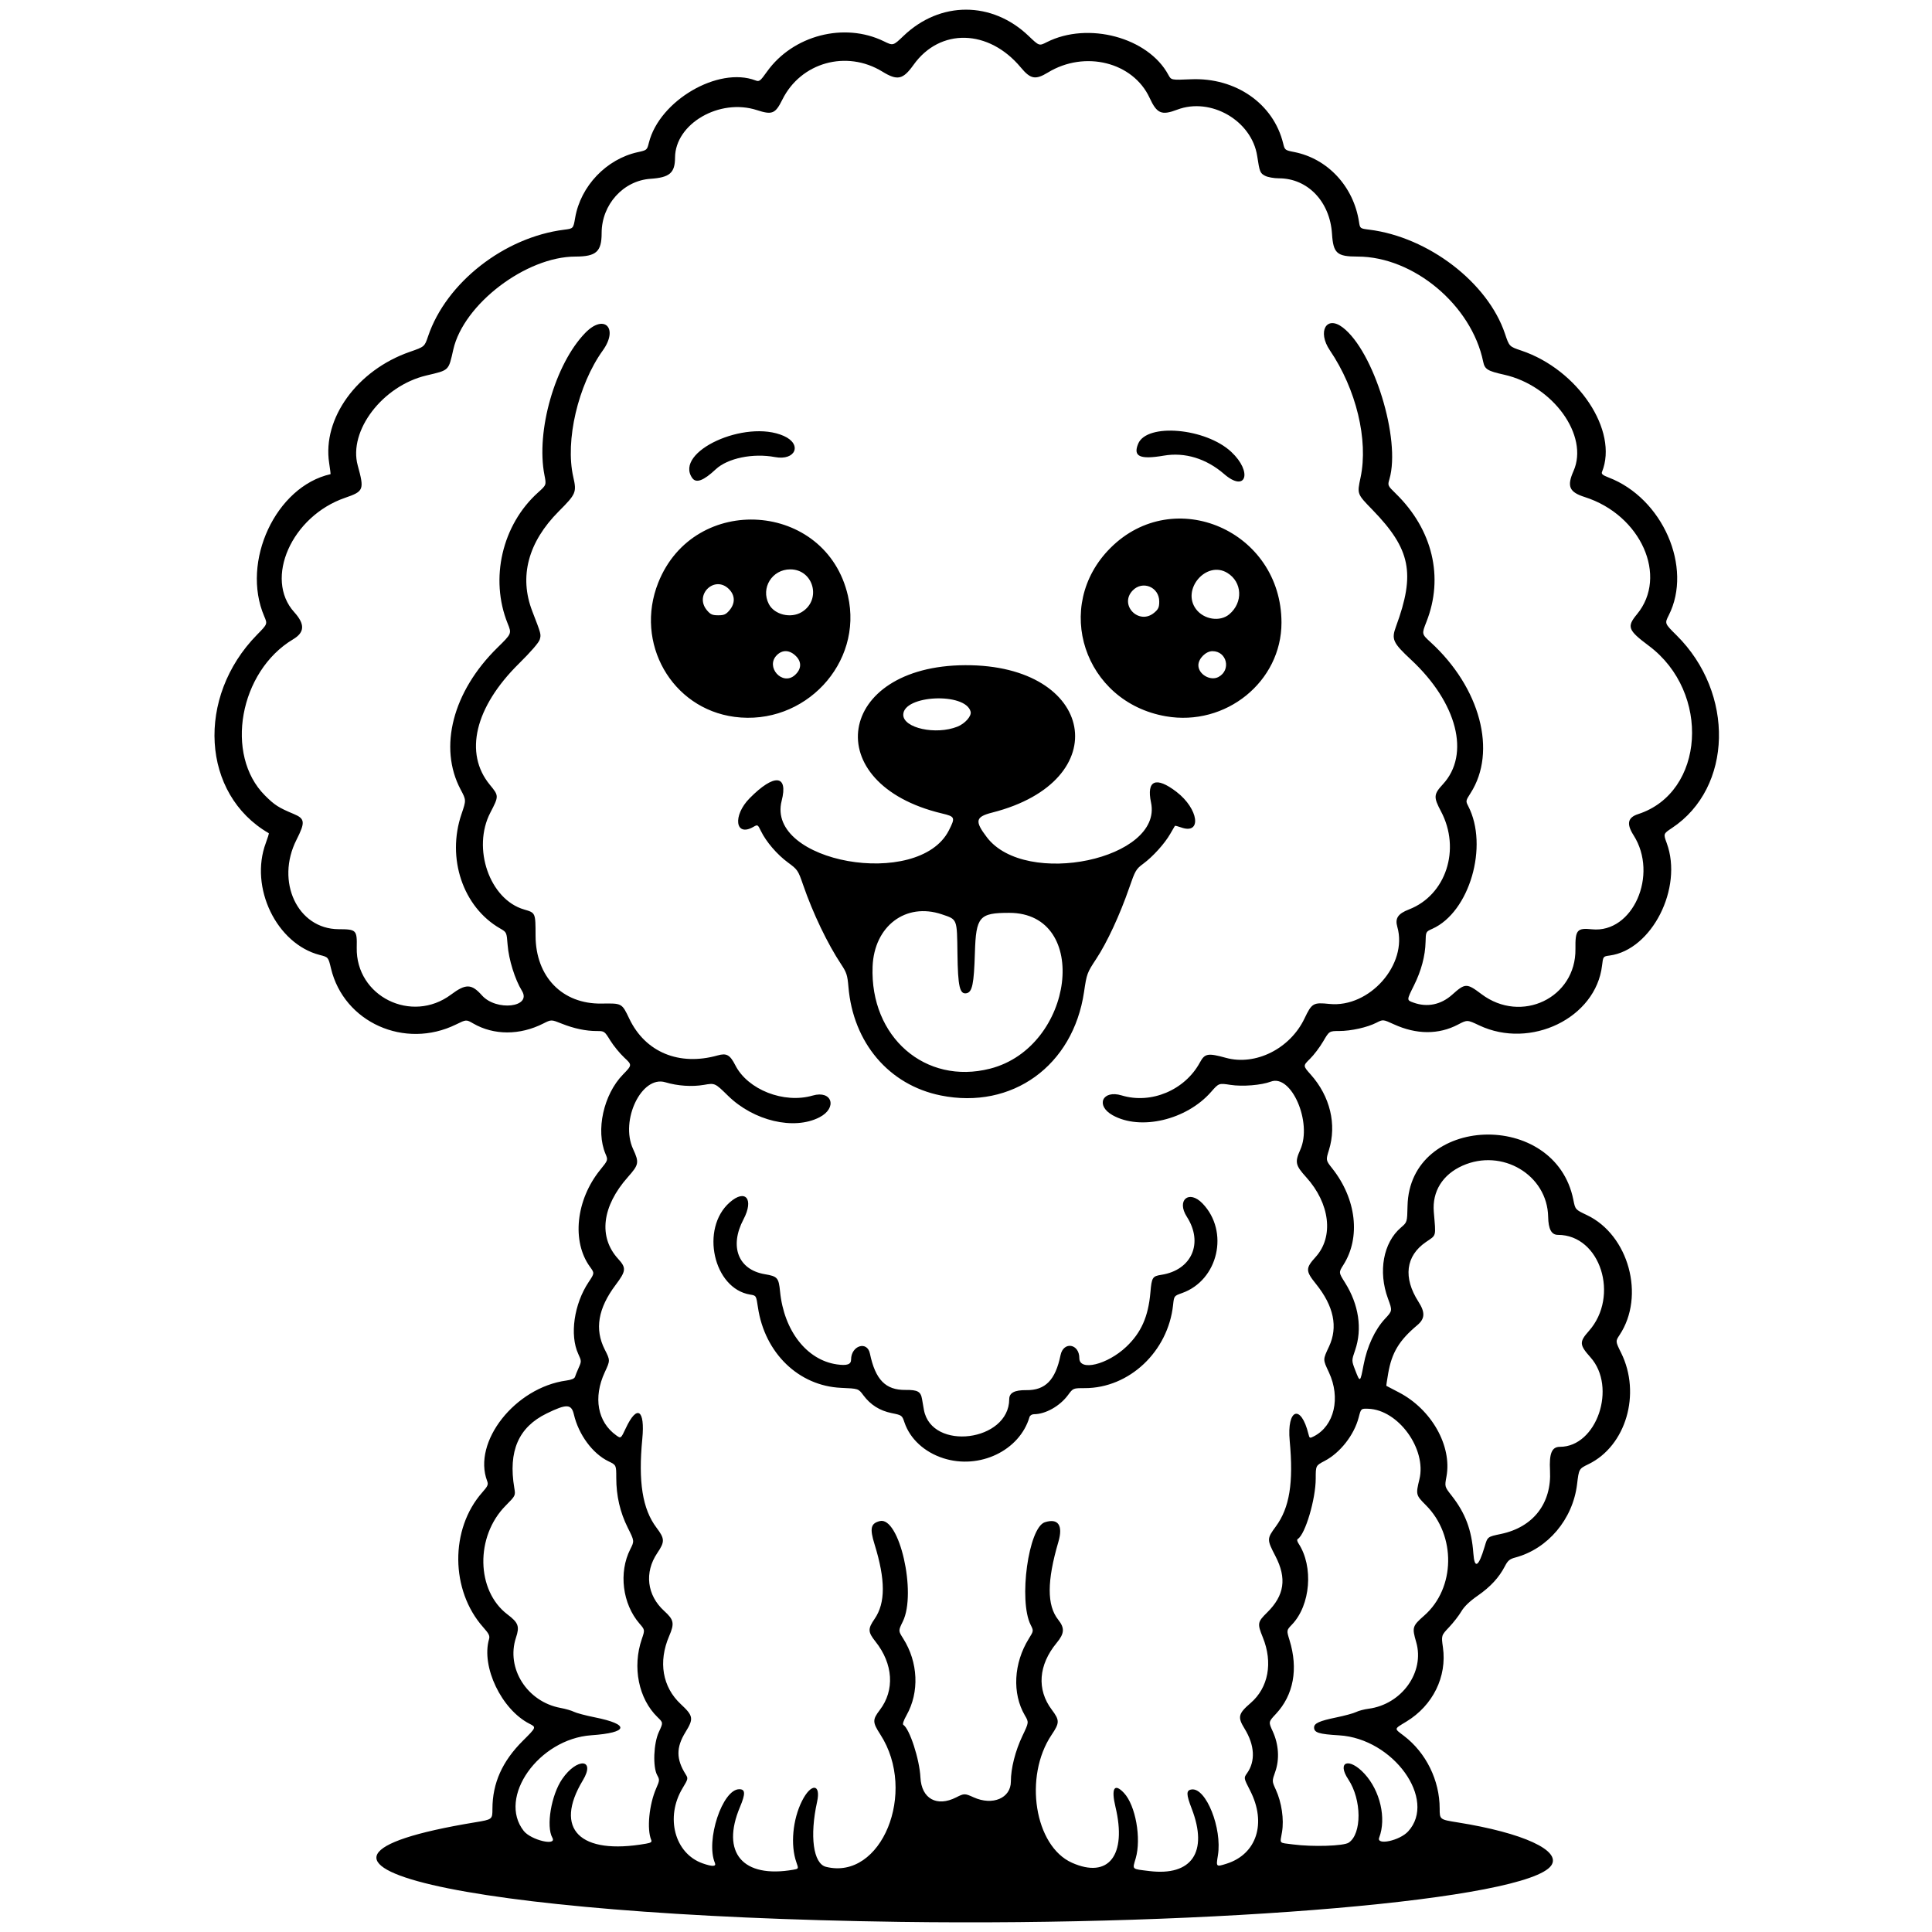 <svg xmlns="http://www.w3.org/2000/svg" width="500mm" height="500mm" viewBox="0 0 500 500" xml:space="preserve"><path d="m232.92 497.38c-113.66-1.577-172.68-15.393-110.02-25.757 4.536-0.75 4.536-0.75 4.542-3.506 0.014-6.652 2.544-12.302 7.888-17.623 3.49-3.475 3.49-3.475 1.701-4.387-7.242-3.693-12.533-14.752-10.472-21.886 0.251-0.867-0.017-1.416-1.506-3.09-8.504-9.56-8.619-25.418-0.253-34.886 1.448-1.639 1.623-2.043 1.277-2.954-3.847-10.131 7.236-24.199 20.489-26.008 1.334-0.182 2.112-0.513 2.244-0.955 0.111-0.372 0.542-1.435 0.957-2.364 0.735-1.646 0.732-1.735-0.122-3.587-2.247-4.871-1.084-12.914 2.684-18.566 1.548-2.321 1.548-2.321 0.348-3.972-4.767-6.562-3.631-17.311 2.649-25.072 2.052-2.536 2.052-2.536 1.372-4.152-2.554-6.067-0.512-15.349 4.514-20.517 2.405-2.473 2.405-2.473 0.325-4.418-1.144-1.07-2.761-3.049-3.594-4.398-1.499-2.429-1.533-2.452-3.506-2.452-2.819 0-5.917-0.653-9.057-1.909-2.707-1.083-2.707-1.083-4.765-0.04-6.078 3.08-12.81 3.077-18.146-8e-3 -1.801-1.041-1.801-1.041-4.431 0.25-13.296 6.531-29.037-0.517-32.378-14.498-0.696-2.914-0.696-2.914-2.879-3.472-11.219-2.871-18.28-17.516-13.984-29 0.501-1.34 0.846-2.475 0.765-2.522-17.411-10.058-18.9-35.201-3.041-51.364 2.719-2.771 2.719-2.771 1.862-4.77-6.067-14.154 3.001-33.595 17.157-36.784 0.05-0.011-0.107-1.292-0.349-2.847-1.805-11.592 7.233-24.068 20.866-28.808 3.817-1.327 3.817-1.327 4.728-4.025 4.686-13.884 19.716-25.649 35.245-27.589 2.343-0.293 2.343-0.293 2.82-3.078 1.406-8.208 8.091-15.215 16.208-16.987 2.37-0.517 2.395-0.539 2.88-2.467 2.741-10.897 17.943-19.768 27.59-16.1 0.979 0.372 1.204 0.199 2.971-2.277 6.718-9.415 20.004-12.857 30.265-7.841 2.382 1.165 2.382 1.165 5.081-1.417 9.453-9.043 22.891-9.032 32.36 0.026 2.726 2.608 2.726 2.608 4.677 1.62 10.695-5.42 26.271-1.244 31.486 8.44 0.739 1.372 0.739 1.372 5.849 1.152 11.572-0.5 21.366 6.317 23.867 16.612 0.413 1.701 0.474 1.749 2.847 2.216 8.671 1.706 15.364 8.909 16.772 18.048 0.269 1.748 0.269 1.748 2.662 2.047 15.306 1.912 30.684 13.7 35.119 26.92 1.115 3.324 1.115 3.324 4.241 4.375 14.673 4.936 25.179 20.748 20.869 31.408-0.207 0.511 0.199 0.854 1.686 1.421 14.027 5.357 21.865 23.295 15.589 35.679-1.069 2.11-1.069 2.11 2.015 5.165 15.117 14.969 14.544 39.445-1.168 49.874-2.255 1.497-2.255 1.497-1.365 3.922 4.267 11.626-3.86 27.626-14.777 29.09-1.685 0.226-1.685 0.226-1.963 2.589-1.595 13.57-18.487 21.791-31.808 15.479-3.077-1.458-3.077-1.458-5.494-0.191-5.001 2.621-10.74 2.591-16.585-0.086-2.793-1.28-2.793-1.28-4.523-0.397-2.371 1.209-6.514 2.131-9.613 2.139-2.582 6e-3 -2.582 6e-3 -4.161 2.708-0.869 1.486-2.402 3.509-3.408 4.495-1.828 1.794-1.828 1.794 0.204 4.073 5.014 5.625 6.766 12.911 4.701 19.545-0.815 2.618-0.815 2.618 0.88 4.763 6.226 7.877 7.375 17.832 2.876 24.925-1.251 1.972-1.251 1.972 0.401 4.597 3.584 5.697 4.525 12 2.616 17.523-0.92 2.662-0.92 2.662 0.042 5.163 1.245 3.237 1.287 3.21 2.154-1.375 0.9-4.759 2.932-9.137 5.543-11.941 1.934-2.076 1.934-2.076 0.764-5.255-2.571-6.986-1.208-14.446 3.352-18.349 1.627-1.393 1.627-1.393 1.717-5.582 0.509-23.669 38.27-25.069 42.918-1.591 0.497 2.512 0.497 2.512 3.502 3.937 10.833 5.14 15.143 20.929 8.466 31.018-1.087 1.642-1.087 1.642 0.395 4.642 5.222 10.571 1.265 24.073-8.439 28.797-2.483 1.208-2.483 1.208-2.965 5.196-1.097 9.066-7.559 16.728-16.004 18.975-1.438 0.383-1.921 0.789-2.68 2.254-1.517 2.928-3.723 5.317-7.035 7.62-2.096 1.457-3.491 2.799-4.239 4.077-0.613 1.048-2.032 2.876-3.154 4.063-2.038 2.158-2.038 2.158-1.603 5.231 1.075 7.577-2.585 15.021-9.437 19.194-3.3 2.01-3.249 1.732-0.67 3.696 5.742 4.373 9.262 11.526 9.262 18.817 0 2.851 0 2.851 4.667 3.595 16.937 2.7 26.908 7.293 24.206 11.15-6.173 8.812-86.128 15.734-168.54 14.591zm-27.566-13.509c1.338-0.235 1.338-0.235 0.747-1.91-1.572-4.455-0.958-11.094 1.47-15.904 2.342-4.64 4.931-4.473 3.891 0.252-1.957 8.896-0.987 15.999 2.299 16.824 14.331 3.597 23.734-19.307 14.063-34.256-2.04-3.153-2.054-3.817-0.132-6.335 3.902-5.112 3.471-11.932-1.121-17.709-1.975-2.485-2.006-3.282-0.225-5.867 2.841-4.125 2.835-10.112-0.019-19.319-1.278-4.121-0.986-5.401 1.367-5.991 5.045-1.266 9.588 18.585 5.949 25.995-1.174 2.39-1.174 2.39 0.091 4.385 3.907 6.161 4.242 13.901 0.862 19.891-0.74 1.312-1.07 2.303-0.818 2.459 1.623 1.003 4.201 8.927 4.43 13.619 0.269 5.503 4.243 7.71 9.268 5.148 2.043-1.041 2.215-1.042 4.49-0.01 4.915 2.23 9.646 0.222 9.646-4.095 0-3.418 1.149-7.938 3.006-11.83 1.664-3.486 1.664-3.486 0.61-5.285-3.316-5.658-2.911-13.5 1.025-19.839 1.259-2.027 1.259-2.027 0.475-3.587-3.165-6.299-0.552-25.187 3.672-26.548 3.447-1.11 4.766 0.792 3.511 5.064-2.979 10.146-2.996 16.434-0.052 20.151 1.722 2.174 1.631 3.551-0.397 6.006-4.722 5.715-5.189 12.066-1.27 17.282 2.065 2.749 2.062 3.385-0.038 6.512-7.27 10.827-4.405 28.798 5.279 33.109 9.459 4.211 14.245-1.933 11.252-14.443-1.162-4.855-0.297-6.279 2.201-3.621 2.993 3.184 4.531 11.765 3.032 16.921-0.866 2.978-1.153 2.71 3.525 3.286 11.002 1.355 15.288-4.947 10.974-16.135-1.455-3.773-1.461-4.775-0.031-4.978 3.722-0.529 7.946 10.057 6.807 17.057-0.49 3.009-0.486 3.013 2.24 2.154 7.812-2.462 10.408-10.514 6.1-18.917-1.676-3.268-1.676-3.268-0.801-4.497 2.219-3.116 1.987-7.282-0.643-11.542-1.844-2.988-1.637-3.862 1.566-6.622 4.612-3.973 5.816-10.461 3.155-17.009-1.448-3.562-1.379-3.958 1.108-6.406 4.5-4.43 5.153-8.857 2.155-14.624-2.225-4.28-2.222-4.484 0.101-7.64 3.566-4.844 4.617-11.316 3.602-22.166-0.78-8.336 2.909-9.667 4.856-1.752 0.271 1.101 0.331 1.124 1.432 0.555 5.264-2.722 6.944-9.947 3.85-16.559-1.579-3.374-1.58-3.202 0.032-6.646 2.371-5.067 1.245-10.48-3.371-16.211-2.717-3.373-2.725-4.069-0.079-6.99 4.728-5.221 3.704-13.838-2.453-20.636-2.805-3.097-2.975-3.892-1.526-7.12 3.157-7.036-2.307-19.642-7.636-17.616-2.438 0.927-7.334 1.321-10.433 0.841-3.013-0.467-3.013-0.467-5.027 1.829-6.365 7.256-18.267 10.067-25.485 6.018-4.494-2.521-2.613-6.621 2.348-5.119 7.634 2.311 16.36-1.359 20.242-8.516 1.28-2.359 2.057-2.499 6.744-1.21 7.669 2.108 16.6-2.363 20.33-10.178 1.905-3.991 2.262-4.2 6.442-3.772 10.39 1.064 20.363-10.256 17.582-19.956-0.633-2.206 0.166-3.398 3.014-4.498 9.595-3.707 13.477-15.594 8.289-25.385-1.962-3.703-1.912-4.403 0.498-7.018 7.125-7.73 3.721-21.067-8.217-32.199-4.751-4.43-5.147-5.298-3.925-8.617 5.059-13.738 3.798-20.019-6.061-30.176-4.058-4.18-4.021-4.081-3.108-8.391 2.054-9.696-1.123-22.861-7.941-32.908-3.299-4.862-0.902-9.15 3.317-5.932 8.05 6.14 15.086 28.967 12.098 39.247-0.486 1.673-0.486 1.673 1.671 3.785 9.509 9.311 12.446 21.621 7.909 33.141-1.25 3.175-1.25 3.175 1.058 5.284 12.88 11.774 17.259 28.307 10.35 39.074-1.255 1.955-1.271 2.046-0.608 3.329 5.349 10.343 0.35 27.457-9.281 31.774-1.688 0.757-1.688 0.757-1.751 3.412-0.086 3.605-1.11 7.442-2.998 11.233-1.925 3.864-1.923 3.809-0.103 4.466 3.524 1.272 7.083 0.542 9.975-2.044 3.393-3.035 3.763-3.042 7.603-0.154 10.313 7.758 24.479 0.946 24.311-11.69-0.066-4.929 0.405-5.49 4.277-5.093 10.561 1.082 17.277-14.105 10.764-24.342-1.88-2.956-1.524-4.593 1.191-5.472 17.251-5.585 18.891-31.508 2.755-43.561-5.416-4.046-5.744-4.92-3.06-8.164 8.118-9.814 1.044-25.691-13.511-30.324-4.034-1.284-4.673-2.764-2.912-6.744 4.045-9.144-5.298-22.1-17.974-24.927-4.296-0.958-5.004-1.398-5.407-3.363-3.002-14.629-18.026-27.202-32.504-27.202-5.36 0-6.294-0.834-6.623-5.907-0.539-8.331-6.297-14.346-13.733-14.346-1.279 0-2.883-0.288-3.565-0.641-1.306-0.676-1.43-0.984-2.061-5.119-1.397-9.164-12.005-15.311-20.71-12.002-4.045 1.538-5.25 1.022-7.13-3.051-4.279-9.267-16.766-12.386-26.316-6.573-3.227 1.964-4.5 1.729-7.018-1.296-8.295-9.967-20.905-10.285-27.754-0.698-2.752 3.851-4.173 4.16-8.091 1.756-9.27-5.684-21.098-2.37-25.868 7.249-1.821 3.672-2.633 4.008-6.574 2.726-9.675-3.149-21.16 3.51-21.201 12.29-0.018 3.964-1.386 5.145-6.347 5.481-7.064 0.48-12.65 6.684-12.65 14.05 0 4.816-1.404 6.074-6.789 6.079-12.783 0.013-28.937 12.309-31.599 24.054-1.261 5.565-0.991 5.304-6.972 6.718-11.339 2.679-20.22 14.32-17.763 23.281 1.733 6.318 1.579 6.708-3.288 8.383-13.796 4.747-20.983 20.914-13.15 29.583 2.816 3.117 2.732 5.228-0.278 7.025-13.909 8.304-17.81 29.904-7.298 40.419 2.493 2.493 3.515 3.15 7.478 4.802 2.888 1.204 2.986 2.137 0.697 6.651-5.494 10.836 0.271 23.11 10.877 23.158 4.631 0.021 4.8 0.192 4.705 4.778-0.259 12.59 14.194 19.777 24.413 12.14 3.806-2.845 5.305-2.807 7.982 0.202 3.712 4.172 12.989 3.111 10.351-1.183-1.8-2.929-3.406-8.087-3.698-11.872-0.253-3.282-0.253-3.282-1.946-4.257-9.619-5.536-13.883-18.17-9.99-29.599 1.231-3.615 1.231-3.615-0.225-6.356-5.792-10.907-2.043-25.364 9.519-36.708 3.711-3.641 3.711-3.641 2.655-6.254-4.681-11.589-1.443-25.542 7.87-33.915 2.153-1.936 2.153-1.936 1.652-4.483-2.243-11.402 2.742-28.777 10.566-36.822 4.896-5.035 8.682-1.227 4.53 4.556-6.407 8.925-9.774 23.34-7.643 32.713 0.91 4.003 0.736 4.418-3.742 8.909-7.956 7.979-10.324 16.904-6.862 25.856 2.316 5.989 2.315 5.985 1.934 7.314-0.23 0.802-2.26 3.151-5.415 6.267-11.385 11.244-14.234 23.175-7.488 31.354 2.338 2.835 2.34 2.909 0.118 7.182-4.795 9.224-0.183 22.484 8.722 25.073 2.981 0.867 2.964 0.828 2.977 6.779 0.022 10.638 6.924 17.739 17.079 17.573 5.31-0.087 5.255-0.117 7.184 3.926 4.138 8.669 12.9 12.302 22.882 9.488 2.293-0.647 3.17-0.154 4.556 2.562 3.231 6.33 12.583 9.99 20.009 7.831 5.035-1.464 6.486 3.197 1.754 5.632-6.598 3.396-17.008 0.938-23.663-5.587-3.376-3.31-3.376-3.31-6.234-2.812-3.061 0.533-6.813 0.28-9.988-0.674-6.124-1.84-11.766 9.852-8.339 17.282 1.61 3.491 1.511 4.03-1.337 7.238-6.741 7.594-7.689 15.539-2.528 21.184 2.142 2.342 2.066 3.128-0.65 6.738-4.563 6.065-5.478 11.478-2.825 16.709 1.434 2.828 1.434 2.828 0.013 5.888-3.037 6.535-1.879 12.888 2.977 16.347 1.193 0.849 1.193 0.849 2.476-1.892 2.894-6.185 4.995-4.811 4.258 2.787-1.08 11.137 0.044 18.177 3.667 22.983 2.169 2.877 2.193 3.634 0.203 6.582-3.38 5.008-2.676 10.909 1.787 14.97 2.538 2.309 2.714 3.199 1.288 6.522-2.853 6.648-1.737 13.175 3.008 17.595 3.261 3.038 3.382 3.751 1.228 7.24-2.456 3.98-2.436 7.013 0.073 10.986 0.635 1.005 0.597 1.17-0.817 3.505-4.564 7.538-2.069 16.927 5.176 19.483 2.504 0.883 3.577 0.851 3.18-0.097-2.443-5.831 1.938-19.093 6.306-19.093 1.586 0 1.631 1.161 0.181 4.602-4.993 11.846 0.712 18.532 13.847 16.227zm38.788-106.48c-4.886-1.56-8.626-5.002-10.066-9.262-0.625-1.849-0.663-1.877-3.321-2.419-3.091-0.63-5.479-2.139-7.324-4.626-1.272-1.715-1.272-1.715-5.745-1.912-10.974-0.483-19.771-8.984-21.529-20.805-0.458-3.08-0.458-3.08-2.002-3.327-9.533-1.524-12.992-17.115-5.296-23.872 4.09-3.591 6.312-0.836 3.552 4.404-3.698 7.022-1.368 13.023 5.508 14.187 3.303 0.559 3.604 0.901 3.962 4.5 1.011 10.152 6.913 17.721 14.692 18.842 2.636 0.38 3.687 0.024 3.687-1.249 0-3.608 4.165-4.944 4.871-1.562 1.416 6.78 4.054 9.481 9.203 9.423 3.155-0.036 3.969 0.417 4.291 2.385 0.142 0.867 0.362 2.131 0.489 2.808 2.015 10.711 22.05 8.166 22.073-2.803 3e-3 -1.647 1.384-2.375 4.433-2.336 4.907 0.063 7.533-2.622 8.842-9.037 0.748-3.663 4.871-3.012 4.871 0.769 0 3.442 7.243 1.683 12.141-2.949 3.863-3.654 5.705-7.798 6.25-14.068 0.339-3.901 0.526-4.202 2.837-4.561 7.864-1.222 10.945-8.237 6.597-15.018-2.757-4.3 0.549-7.098 4.063-3.439 6.962 7.248 4.079 19.846-5.304 23.179-2.072 0.736-2.072 0.736-2.322 3.07-1.293 12.061-11.338 21.533-22.836 21.533-3.039 0-3.039 0-4.351 1.784-2.101 2.857-5.823 4.958-8.796 4.965-0.551 1e-3 -1.056 0.318-1.18 0.741-2.559 8.685-12.934 13.646-22.29 10.657zm-0.674-93.887c-13.401-2.698-22.688-13.63-23.897-28.129-0.249-2.984-0.48-3.701-1.863-5.783-3.551-5.346-7.329-13.232-9.867-20.598-1.293-3.754-1.415-3.934-3.926-5.782-2.806-2.066-5.629-5.351-6.975-8.117-0.838-1.721-0.859-1.733-1.973-1.094-4.7 2.697-5.419-2.905-0.953-7.428 6.346-6.428 10.032-6.13 8.28 0.669-4.118 15.985 35.44 23.022 43.255 7.694 1.727-3.387 1.641-3.601-1.77-4.414-32.186-7.674-27.395-38.223 6.019-38.371 33.701-0.149 39.222 29.951 6.996 38.14-4.363 1.109-4.597 2.193-1.382 6.409 10.033 13.154 45.579 5.628 42.476-8.994-1.229-5.79 1.273-6.854 6.569-2.792 5.776 4.43 6.654 11.19 1.197 9.217-0.818-0.296-1.534-0.473-1.592-0.394-0.057 0.079-0.601 1.013-1.209 2.074-1.434 2.506-4.478 5.875-6.978 7.721-1.865 1.378-2.084 1.754-3.636 6.245-2.414 6.987-5.723 14.12-8.517 18.358-2.395 3.634-2.47 3.836-3.175 8.601-2.823 19.084-18.618 30.486-37.081 26.769zm12.762-6.936c21.822-5.581 26.096-40.322 4.96-40.324-7.763-6e-4 -8.603 0.976-8.888 10.338-0.247 8.094-0.678 10.178-2.165 10.464-1.765 0.34-2.232-1.694-2.349-10.234-0.125-9.145 5e-3 -8.819-4.058-10.189-9.315-3.141-17.503 3.047-17.904 13.53-0.698 18.235 13.649 30.7 30.404 26.415zm-8.438-88.518c1.977-0.791 3.698-2.753 3.403-3.879-1.324-5.063-17.432-4.312-17.432 0.814 0 3.449 8.454 5.296 14.029 3.066zm-57.701-2.524c-16.272-2.158-25.931-19.146-19.742-34.722 9.314-23.441 43.463-21.097 49.093 3.37 4.018 17.462-11.235 33.755-29.352 31.352zm15.589-10.782c1.74-1.531 1.859-3.398 0.316-4.941-1.624-1.624-3.484-1.717-4.954-0.247-3.033 3.033 1.423 8.017 4.638 5.188zm-16.893-16.805c1.528-1.816 1.476-3.869-0.141-5.486-3.69-3.69-9.059 1.484-5.691 5.486 0.91 1.081 1.398 1.298 2.916 1.298 1.518 0 2.007-0.217 2.916-1.298zm18.713 0.457c5.181-3.159 3.053-11.043-2.981-11.043-4.711 0-7.693 4.822-5.547 8.971 1.432 2.769 5.689 3.804 8.528 2.072zm94.198 26.974c-21.163-3.704-29.334-28.505-14.342-43.532 16.502-16.541 44.282-4.437 44.29 19.298 5e-3 15.272-14.427 26.95-29.948 24.234zm13.636-10.167c3.335-1.776 2.194-6.682-1.553-6.682-1.718 0-3.643 1.929-3.643 3.651 0 2.337 3.102 4.147 5.197 3.031zm2.803-16.227c3.623-3.048 3.372-8.347-0.506-10.712-5.402-3.294-11.93 4.252-8.106 9.371 2.028 2.715 6.206 3.366 8.612 1.341zm-19.425-0.409c1.077-0.906 1.298-1.4 1.298-2.896 0-3.746-4.312-5.529-6.883-2.845-3.577 3.733 1.621 9.076 5.585 5.741zm-119.57-34.868c-4.752-6.785 13.742-15.284 23.686-10.885 4.88 2.159 3.074 6.487-2.285 5.475-5.663-1.069-12.24 0.291-15.307 3.163-3.178 2.977-5.089 3.681-6.094 2.246zm137.67-1.012c-4.635-4.017-10.152-5.703-15.609-4.771-6.212 1.061-8.014 0.228-6.647-3.072 2.247-5.424 17.474-4.09 24.105 2.112 5.574 5.214 3.822 10.646-1.849 5.731zm-149.6 354.45c1.259-0.222 1.544-0.43 1.321-0.963-1.164-2.789-0.545-9.167 1.298-13.371 0.886-2.022 0.901-2.212 0.256-3.376-1.181-2.133-0.943-8.275 0.435-11.213 1.118-2.385 1.118-2.385-0.34-3.798-4.924-4.772-6.576-12.96-4.082-20.234 0.811-2.365 0.811-2.365-0.586-3.98-4.436-5.131-5.447-13.248-2.4-19.261 1.076-2.123 1.076-2.123-0.644-5.558-1.998-3.992-2.982-8.253-2.982-12.92 0-3.31 0-3.31-2.004-4.274-4.103-1.972-7.739-6.893-8.965-12.132-0.639-2.731-1.877-2.776-7.036-0.258-7.296 3.561-9.991 9.756-8.385 19.277 0.336 1.99 0.336 1.99-2.247 4.597-7.88 7.953-7.644 21.984 0.472 28.133 2.84 2.152 3.184 3.086 2.211 6.014-2.627 7.908 2.869 16.588 11.512 18.186 1.32 0.244 2.895 0.7 3.5 1.012 0.605 0.313 3.037 0.957 5.405 1.432 9.141 1.832 8.721 3.963-0.912 4.634-13.632 0.949-24.329 16.074-17.505 24.749 1.881 2.391 8.684 4.013 7.413 1.767-1.659-2.931-0.293-11.066 2.553-15.202 3.837-5.577 8.722-5.256 5.34 0.352-7.602 12.606-0.796 19.418 16.372 16.387zm181.82-0.255c3.444-2.258 3.398-11.129-0.085-16.367-3.077-4.627 0.207-5.78 4.182-1.468 4.057 4.401 5.701 11.54 3.805 16.526-0.797 2.096 5.296 0.791 7.491-1.605 7.534-8.219-3.824-24.03-17.861-24.865-5.259-0.313-6.479-0.697-6.479-2.04 0-1.07 1.375-1.692 5.715-2.585 2.199-0.452 4.519-1.085 5.155-1.405 0.636-0.32 2.081-0.703 3.211-0.851 8.617-1.129 14.599-9.487 12.344-17.246-1.109-3.814-1.004-4.161 2.078-6.867 8.082-7.096 8.29-20.712 0.435-28.567-2.607-2.607-2.641-2.745-1.679-6.71 1.9-7.83-5.475-17.991-13.245-18.248-1.873-0.062-1.873-0.062-2.473 2.249-1.18 4.543-4.79 9.153-8.814 11.255-2.301 1.202-2.301 1.202-2.305 4.578-6e-3 5.308-2.707 14.418-4.625 15.604-0.272 0.168-0.205 0.601 0.185 1.198 3.912 5.97 3.098 15.955-1.707 20.968-1.42 1.482-1.42 1.482-0.639 4.009 2.307 7.458 1.061 14.221-3.524 19.123-1.932 2.065-1.932 2.065-0.812 4.51 1.551 3.388 1.789 7.219 0.649 10.446-0.861 2.437-0.861 2.437 0.149 4.644 1.506 3.289 2.152 7.701 1.604 10.942-0.54 3.188-0.94 2.731 2.823 3.225 5.082 0.668 13.1 0.418 14.424-0.45zm35.184-76.593c0.769-2.602 0.728-2.57 4.226-3.302 8.361-1.749 13.144-7.92 12.698-16.383-0.236-4.486 0.466-6.168 2.574-6.168 9.529 0 14.793-15.438 7.898-23.164-2.877-3.225-2.925-3.982-0.431-6.791 8.052-9.066 2.973-24.899-7.988-24.899-1.676 0-2.474-1.474-2.532-4.676-0.198-10.838-11.931-17.822-22.199-13.213-5.131 2.303-7.831 6.66-7.395 11.93 0.55 6.639 0.743 5.904-2.05 7.824-5.231 3.597-5.925 9.205-1.915 15.454 1.768 2.754 1.685 4.379-0.309 6.053-4.69 3.939-6.595 7.093-7.527 12.46-0.305 1.754-0.52 3.211-0.479 3.238 0.041 0.027 1.499 0.788 3.24 1.692 8.449 4.388 13.793 13.855 12.314 21.812-0.481 2.588-0.481 2.588 1.351 4.924 3.542 4.516 5.178 8.872 5.612 14.936 0.296 4.149 1.363 3.516 2.913-1.727z" stroke-width="1.595"></path></svg>